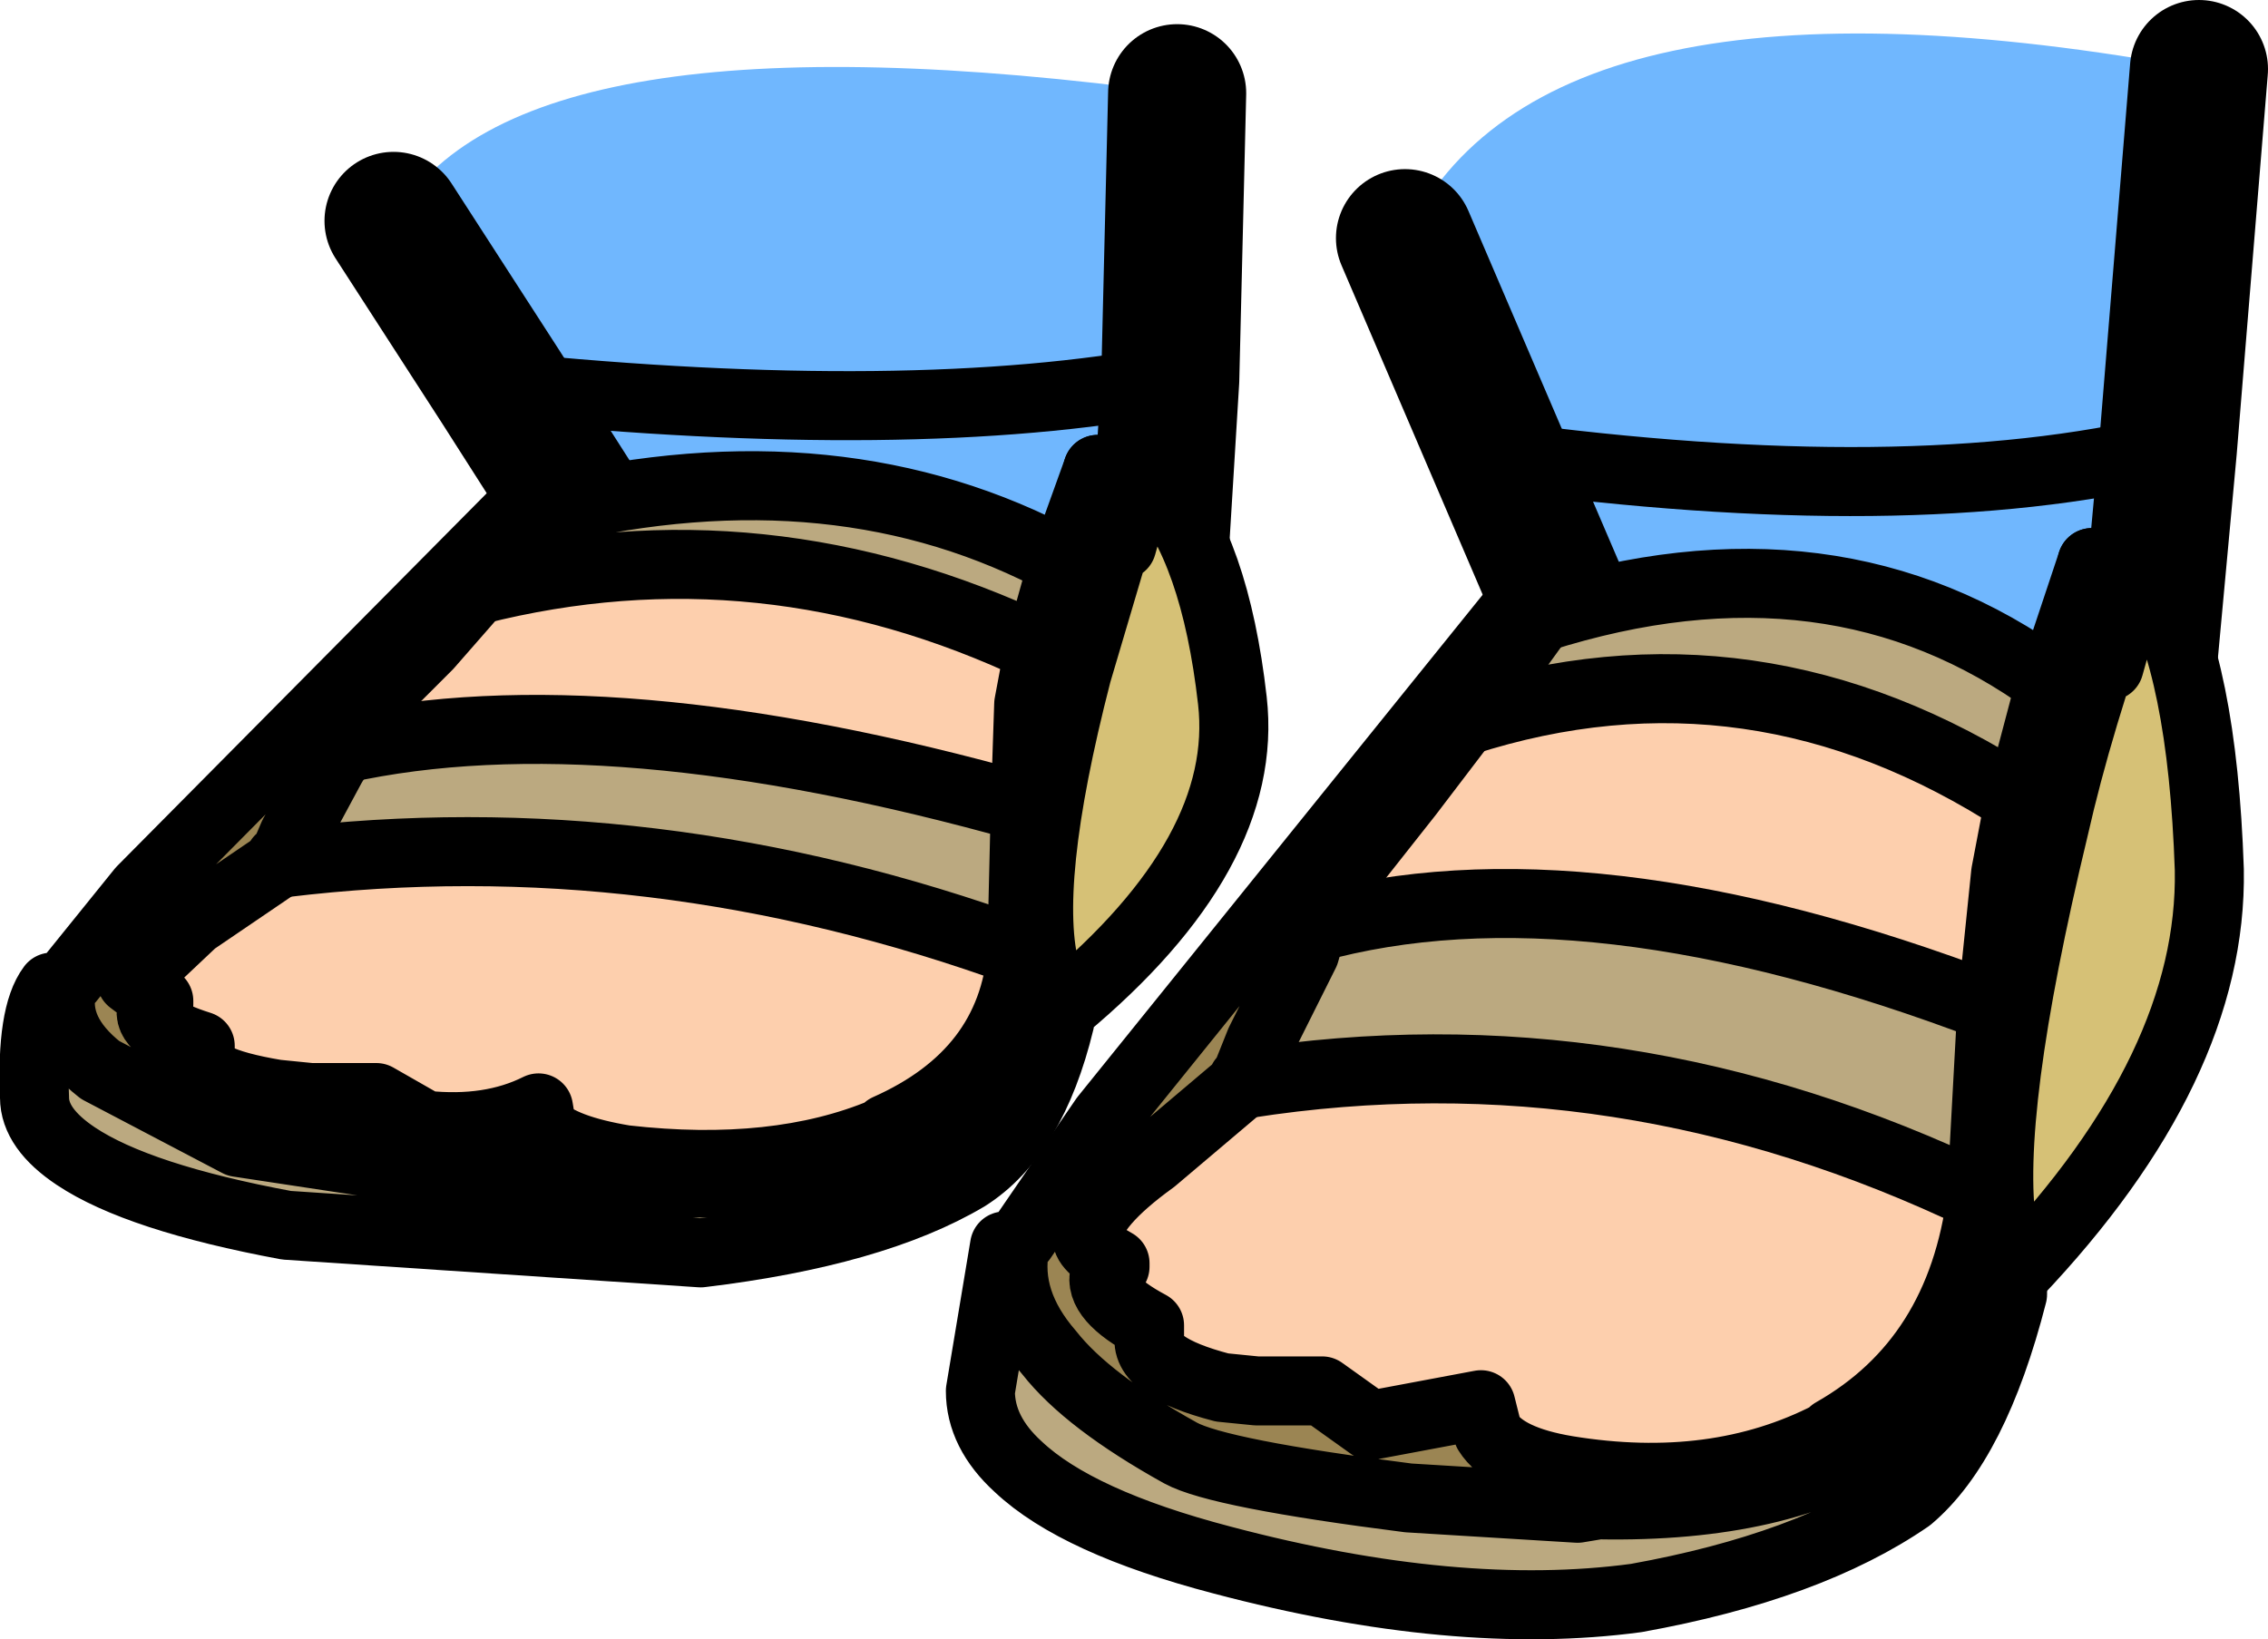 <?xml version="1.0" encoding="UTF-8" standalone="no"?>
<svg xmlns:xlink="http://www.w3.org/1999/xlink" height="23.75px" width="32.85px" xmlns="http://www.w3.org/2000/svg">
  <g transform="matrix(1.0, 0.0, 0.0, 1.0, 14.6, 22.5)">
    <path d="M-7.35 -16.9 L-8.9 -19.3 Q-7.15 -22.45 2.45 -21.15 L2.35 -17.0 2.2 -14.55 Q-0.85 -12.95 -5.85 -14.55 L-7.35 -16.9 Q-1.4 -16.3 2.35 -17.0 -1.4 -16.3 -7.35 -16.9" fill="#70b7fe" fill-rule="evenodd" stroke="none"/>
    <path d="M-8.9 -19.3 L-7.35 -16.9 -5.85 -14.55 Q-0.85 -12.95 2.2 -14.55 L2.35 -17.0 2.45 -21.15" fill="none" stroke="#000000" stroke-linecap="round" stroke-linejoin="round" stroke-width="2.0"/>
    <path d="M-7.35 -16.9 Q-1.4 -16.3 2.35 -17.0" fill="none" stroke="#000000" stroke-linecap="round" stroke-linejoin="round" stroke-width="1.0"/>
    <path d="M1.3 -15.7 L1.9 -15.5 1.8 -15.45 1.0 -12.75 Q0.2 -9.65 0.55 -8.4 L0.75 -8.05 0.8 -7.9 0.75 -7.75 0.75 -7.7 Q-0.05 -6.55 -1.0 -6.1 -2.45 -5.35 -5.1 -5.35 L-5.4 -5.35 -7.85 -5.45 -11.15 -5.95 -13.15 -7.0 Q-13.85 -7.55 -13.7 -8.2 L-13.6 -8.3 -12.55 -9.6 -6.9 -15.3 -6.85 -15.3 -6.45 -15.25 -6.65 -15.1 -7.25 -14.4 -7.7 -13.95 -8.4 -13.15 -9.1 -12.45 -9.65 -11.65 -9.8 -11.4 -10.15 -10.75 -10.35 -10.4 -10.5 -10.05 -10.55 -10.05 -10.55 -10.0 -11.8 -9.15 -12.7 -8.3 -12.3 -8.0 -12.3 -7.95 -12.4 -7.9 Q-12.5 -7.6 -11.7 -7.35 L-11.7 -7.2 Q-11.8 -6.85 -10.6 -6.65 L-10.1 -6.6 -9.15 -6.6 -8.45 -6.2 Q-7.5 -6.1 -6.8 -6.45 L-6.75 -6.15 Q-6.45 -5.85 -5.55 -5.7 -3.35 -5.45 -1.8 -6.1 L-1.75 -6.15 Q0.05 -6.95 0.2 -8.7 L0.25 -10.8 0.3 -12.3 0.45 -13.1 0.8 -14.35 0.85 -14.45 1.3 -15.7" fill="#9b8553" fill-rule="evenodd" stroke="none"/>
    <path d="M0.8 -14.35 L0.45 -13.1 Q-3.55 -15.0 -7.7 -13.95 L-7.25 -14.4 -6.65 -15.1 Q-2.45 -16.1 0.8 -14.35 M0.25 -10.8 L0.2 -8.7 Q-5.15 -10.65 -10.5 -10.0 L-10.5 -10.05 -10.35 -10.4 -10.15 -10.75 -9.8 -11.4 -9.65 -11.65 Q-5.8 -12.5 0.25 -10.8 M-13.7 -8.2 Q-13.85 -7.55 -13.15 -7.0 L-11.15 -5.95 -7.85 -5.45 -5.4 -5.35 -5.1 -5.35 Q-2.45 -5.35 -1.0 -6.1 -0.05 -6.55 0.75 -7.7 0.35 -6.05 -0.6 -5.45 -1.95 -4.65 -4.45 -4.35 L-10.45 -4.75 Q-12.6 -5.15 -13.5 -5.75 -14.1 -6.15 -14.1 -6.6 -14.15 -7.8 -13.85 -8.2 L-13.7 -8.2" fill="#bba980" fill-rule="evenodd" stroke="none"/>
    <path d="M0.8 -7.9 L0.75 -8.05 0.55 -8.4 Q0.2 -9.65 1.0 -12.75 L1.8 -15.45 1.65 -14.6 1.9 -15.5 2.15 -15.5 Q3.0 -14.55 3.25 -12.35 3.5 -10.15 0.8 -7.9" fill="#d6c176" fill-rule="evenodd" stroke="none"/>
    <path d="M0.45 -13.1 L0.3 -12.3 0.25 -10.8 Q-5.8 -12.5 -9.65 -11.65 L-9.1 -12.45 -8.4 -13.15 -7.7 -13.95 Q-3.55 -15.0 0.45 -13.1 M0.2 -8.7 Q0.05 -6.95 -1.75 -6.15 L-1.8 -6.1 Q-3.35 -5.45 -5.55 -5.7 -6.45 -5.85 -6.75 -6.15 L-6.8 -6.45 Q-7.5 -6.1 -8.45 -6.2 L-9.15 -6.6 -10.1 -6.6 -10.6 -6.65 Q-11.8 -6.85 -11.7 -7.2 L-11.7 -7.35 Q-12.5 -7.6 -12.4 -7.9 L-12.3 -7.95 -12.3 -8.0 -12.7 -8.3 -11.8 -9.15 -10.55 -10.0 -10.55 -10.05 -10.5 -10.0 Q-5.15 -10.65 0.2 -8.7" fill="#fdcfad" fill-rule="evenodd" stroke="none"/>
    <path d="M1.9 -15.5 L1.3 -15.7 M-6.45 -15.25 L-6.85 -15.3 M0.25 -10.8 Q-5.8 -12.5 -9.65 -11.65 M-7.7 -13.95 Q-3.55 -15.0 0.45 -13.1 M0.8 -14.35 Q-2.45 -16.1 -6.65 -15.1 M0.2 -8.7 Q-5.15 -10.65 -10.5 -10.0" fill="none" stroke="#000000" stroke-linecap="round" stroke-linejoin="round" stroke-width="1.0"/>
    <path d="M1.3 -15.7 L0.85 -14.45 0.8 -14.35 0.45 -13.1 0.3 -12.3 0.25 -10.8 0.2 -8.7 Q0.05 -6.95 -1.75 -6.15 L-1.8 -6.1 Q-3.35 -5.45 -5.55 -5.7 -6.45 -5.85 -6.75 -6.15 L-6.8 -6.45 Q-7.5 -6.1 -8.45 -6.2 L-9.15 -6.6 -10.1 -6.6 -10.6 -6.65 Q-11.8 -6.85 -11.7 -7.2 L-11.7 -7.35 Q-12.5 -7.6 -12.4 -7.9 L-12.3 -7.95 -12.3 -8.0 -12.7 -8.3 -11.8 -9.15 -10.55 -10.0 -10.55 -10.05 -10.5 -10.05 -10.35 -10.4 -10.15 -10.75 -9.8 -11.4 -9.65 -11.65 -9.1 -12.45 -8.4 -13.15 -7.7 -13.95 -7.25 -14.4 -6.65 -15.1 -6.45 -15.25 M-6.85 -15.3 L-6.9 -15.3 -12.55 -9.6 -13.6 -8.3 -13.7 -8.2 Q-13.85 -7.55 -13.15 -7.0 L-11.15 -5.95 -7.85 -5.45 -5.4 -5.35 -5.1 -5.35 Q-2.45 -5.35 -1.0 -6.1 -0.05 -6.55 0.75 -7.7 L0.75 -7.75 0.8 -7.9 0.75 -8.05 0.55 -8.4 Q0.2 -9.65 1.0 -12.75 L1.8 -15.45 1.9 -15.5 1.65 -14.6 1.8 -15.45 M2.15 -15.5 Q3.0 -14.55 3.25 -12.35 3.5 -10.15 0.8 -7.9 M-13.7 -8.2 L-13.85 -8.2 Q-14.15 -7.8 -14.1 -6.6 -14.1 -6.15 -13.5 -5.75 -12.6 -5.15 -10.45 -4.75 L-4.45 -4.35 Q-1.95 -4.65 -0.6 -5.45 0.35 -6.05 0.75 -7.7 M-10.5 -10.0 L-10.5 -10.05" fill="none" stroke="#000000" stroke-linecap="round" stroke-linejoin="round" stroke-width="1.0"/>
    <path d="M5.75 -19.05 Q7.75 -23.25 17.25 -21.5 L16.8 -16.0 Q13.05 -15.1 7.1 -15.9 13.05 -15.1 16.8 -16.0 L16.5 -12.75 Q13.35 -10.65 8.45 -12.75 L7.1 -15.9 5.75 -19.05" fill="#70b7fe" fill-rule="evenodd" stroke="none"/>
    <path d="M5.75 -19.05 L7.1 -15.9 8.45 -12.75 Q13.35 -10.65 16.5 -12.75 L16.8 -16.0 17.25 -21.5" fill="none" stroke="#000000" stroke-linecap="round" stroke-linejoin="round" stroke-width="2.0"/>
    <path d="M7.1 -15.9 Q13.05 -15.1 16.8 -16.0" fill="none" stroke="#000000" stroke-linecap="round" stroke-linejoin="round" stroke-width="1.0"/>
    <path d="M16.2 -14.0 Q15.5 -12.05 15.15 -10.5 14.15 -6.35 14.4 -4.7 L14.55 -4.3 14.6 -4.05 14.55 -3.85 14.55 -3.8 14.55 -3.75 Q13.65 -2.25 12.7 -1.65 11.2 -0.65 8.55 -0.7 L8.25 -0.65 5.8 -0.8 Q3.05 -1.15 2.5 -1.45 1.15 -2.2 0.6 -2.9 -0.05 -3.65 0.1 -4.45 L0.2 -4.55 1.4 -6.3 7.45 -13.8 7.5 -13.8 7.9 -13.75 7.7 -13.6 7.7 -13.55 7.05 -12.65 6.6 -12.05 5.8 -11.0 5.05 -10.05 4.4 -9.05 4.3 -8.7 3.85 -7.8 3.65 -7.4 3.45 -6.9 3.4 -6.85 3.4 -6.8 2.1 -5.7 Q1.2 -5.05 1.15 -4.6 1.1 -4.45 1.55 -4.2 L1.55 -4.15 1.4 -4.05 Q1.3 -3.7 2.05 -3.3 L2.05 -3.15 Q1.95 -2.7 3.1 -2.4 L3.6 -2.35 4.55 -2.35 5.25 -1.85 6.85 -2.15 6.95 -1.75 Q7.2 -1.35 8.1 -1.2 10.25 -0.85 11.9 -1.7 L11.95 -1.75 Q13.8 -2.8 14.1 -5.15 L14.25 -7.9 14.45 -9.85 14.65 -10.9 15.1 -12.6 15.15 -12.7 15.7 -14.35 16.3 -14.1 16.2 -14.0" fill="#9b8553" fill-rule="evenodd" stroke="none"/>
    <path d="M15.1 -12.6 L14.65 -10.9 Q10.8 -13.4 6.6 -12.05 L7.05 -12.65 7.7 -13.55 Q11.95 -14.9 15.1 -12.6 M14.25 -7.9 L14.1 -5.15 Q8.9 -7.65 3.45 -6.8 L3.45 -6.9 3.65 -7.4 3.85 -7.8 4.3 -8.7 4.4 -9.05 Q8.35 -10.15 14.25 -7.9 M0.1 -4.45 Q-0.05 -3.65 0.6 -2.9 1.15 -2.2 2.5 -1.45 3.05 -1.15 5.8 -0.8 L8.25 -0.65 8.55 -0.7 Q11.2 -0.65 12.7 -1.65 13.65 -2.25 14.55 -3.75 14.0 -1.6 13.05 -0.8 11.6 0.2 9.1 0.65 6.5 1.0 3.1 0.1 1.0 -0.45 0.15 -1.25 -0.4 -1.75 -0.4 -2.35 L-0.05 -4.45 0.1 -4.45" fill="#bba980" fill-rule="evenodd" stroke="none"/>
    <path d="M16.3 -14.1 L16.55 -14.1 Q17.3 -12.85 17.4 -9.9 17.45 -7.05 14.6 -4.05 L14.55 -4.3 14.4 -4.7 Q14.15 -6.35 15.15 -10.5 15.5 -12.05 16.2 -14.0 L15.95 -12.85 16.3 -14.1" fill="#d6c176" fill-rule="evenodd" stroke="none"/>
    <path d="M14.65 -10.9 L14.45 -9.85 14.25 -7.9 Q8.35 -10.15 4.4 -9.05 L5.05 -10.05 5.8 -11.0 6.6 -12.05 Q10.8 -13.4 14.65 -10.9 M14.1 -5.15 Q13.8 -2.8 11.95 -1.75 L11.9 -1.7 Q10.25 -0.85 8.1 -1.2 7.2 -1.35 6.95 -1.75 L6.85 -2.15 5.25 -1.85 4.55 -2.35 3.6 -2.35 3.1 -2.4 Q1.95 -2.7 2.05 -3.15 L2.05 -3.3 Q1.3 -3.7 1.4 -4.05 L1.55 -4.15 1.55 -4.2 Q1.1 -4.45 1.15 -4.6 1.2 -5.05 2.1 -5.7 L3.4 -6.8 3.4 -6.85 3.45 -6.8 Q8.9 -7.65 14.1 -5.15" fill="#fdcfad" fill-rule="evenodd" stroke="none"/>
    <path d="M16.3 -14.1 L15.7 -14.35 M7.9 -13.75 L7.5 -13.8 M3.45 -6.8 Q8.9 -7.65 14.1 -5.15 M15.1 -12.6 Q11.95 -14.9 7.7 -13.55 M6.6 -12.05 Q10.8 -13.4 14.65 -10.9 M14.25 -7.9 Q8.35 -10.15 4.4 -9.05" fill="none" stroke="#000000" stroke-linecap="round" stroke-linejoin="round" stroke-width="1.0"/>
    <path d="M16.3 -14.1 L15.95 -12.85 16.2 -14.0 Q15.5 -12.05 15.15 -10.5 14.15 -6.35 14.4 -4.7 L14.55 -4.3 14.6 -4.05 Q17.45 -7.05 17.4 -9.9 17.3 -12.85 16.55 -14.1 M15.7 -14.35 L15.15 -12.7 15.1 -12.6 14.65 -10.9 14.45 -9.85 14.25 -7.9 14.1 -5.15 Q13.8 -2.8 11.95 -1.75 L11.9 -1.7 Q10.25 -0.85 8.1 -1.2 7.2 -1.35 6.95 -1.75 L6.85 -2.15 5.25 -1.85 4.55 -2.35 3.6 -2.35 3.1 -2.4 Q1.95 -2.7 2.05 -3.15 L2.05 -3.3 Q1.3 -3.7 1.4 -4.05 L1.55 -4.15 1.55 -4.2 Q1.1 -4.45 1.15 -4.6 1.2 -5.05 2.1 -5.7 L3.4 -6.8 3.4 -6.85 3.45 -6.9 3.65 -7.4 3.85 -7.8 4.3 -8.7 4.4 -9.05 5.05 -10.05 5.8 -11.0 6.6 -12.05 7.05 -12.65 7.7 -13.55 7.7 -13.6 7.9 -13.75 M7.5 -13.8 L7.45 -13.8 1.4 -6.3 0.2 -4.55 0.1 -4.45 Q-0.05 -3.65 0.6 -2.9 1.15 -2.2 2.5 -1.45 3.05 -1.15 5.8 -0.8 L8.25 -0.65 8.55 -0.7 Q11.2 -0.65 12.7 -1.65 13.65 -2.25 14.55 -3.75 L14.55 -3.8 14.55 -3.85 14.6 -4.05 M16.2 -14.0 L16.3 -14.1 M0.1 -4.45 L-0.05 -4.45 -0.4 -2.35 Q-0.4 -1.75 0.15 -1.25 1.0 -0.45 3.1 0.1 6.5 1.0 9.1 0.65 11.6 0.2 13.05 -0.8 14.0 -1.6 14.55 -3.75 M3.45 -6.8 L3.45 -6.9" fill="none" stroke="#000000" stroke-linecap="round" stroke-linejoin="round" stroke-width="1.0"/>
  </g>
</svg>
